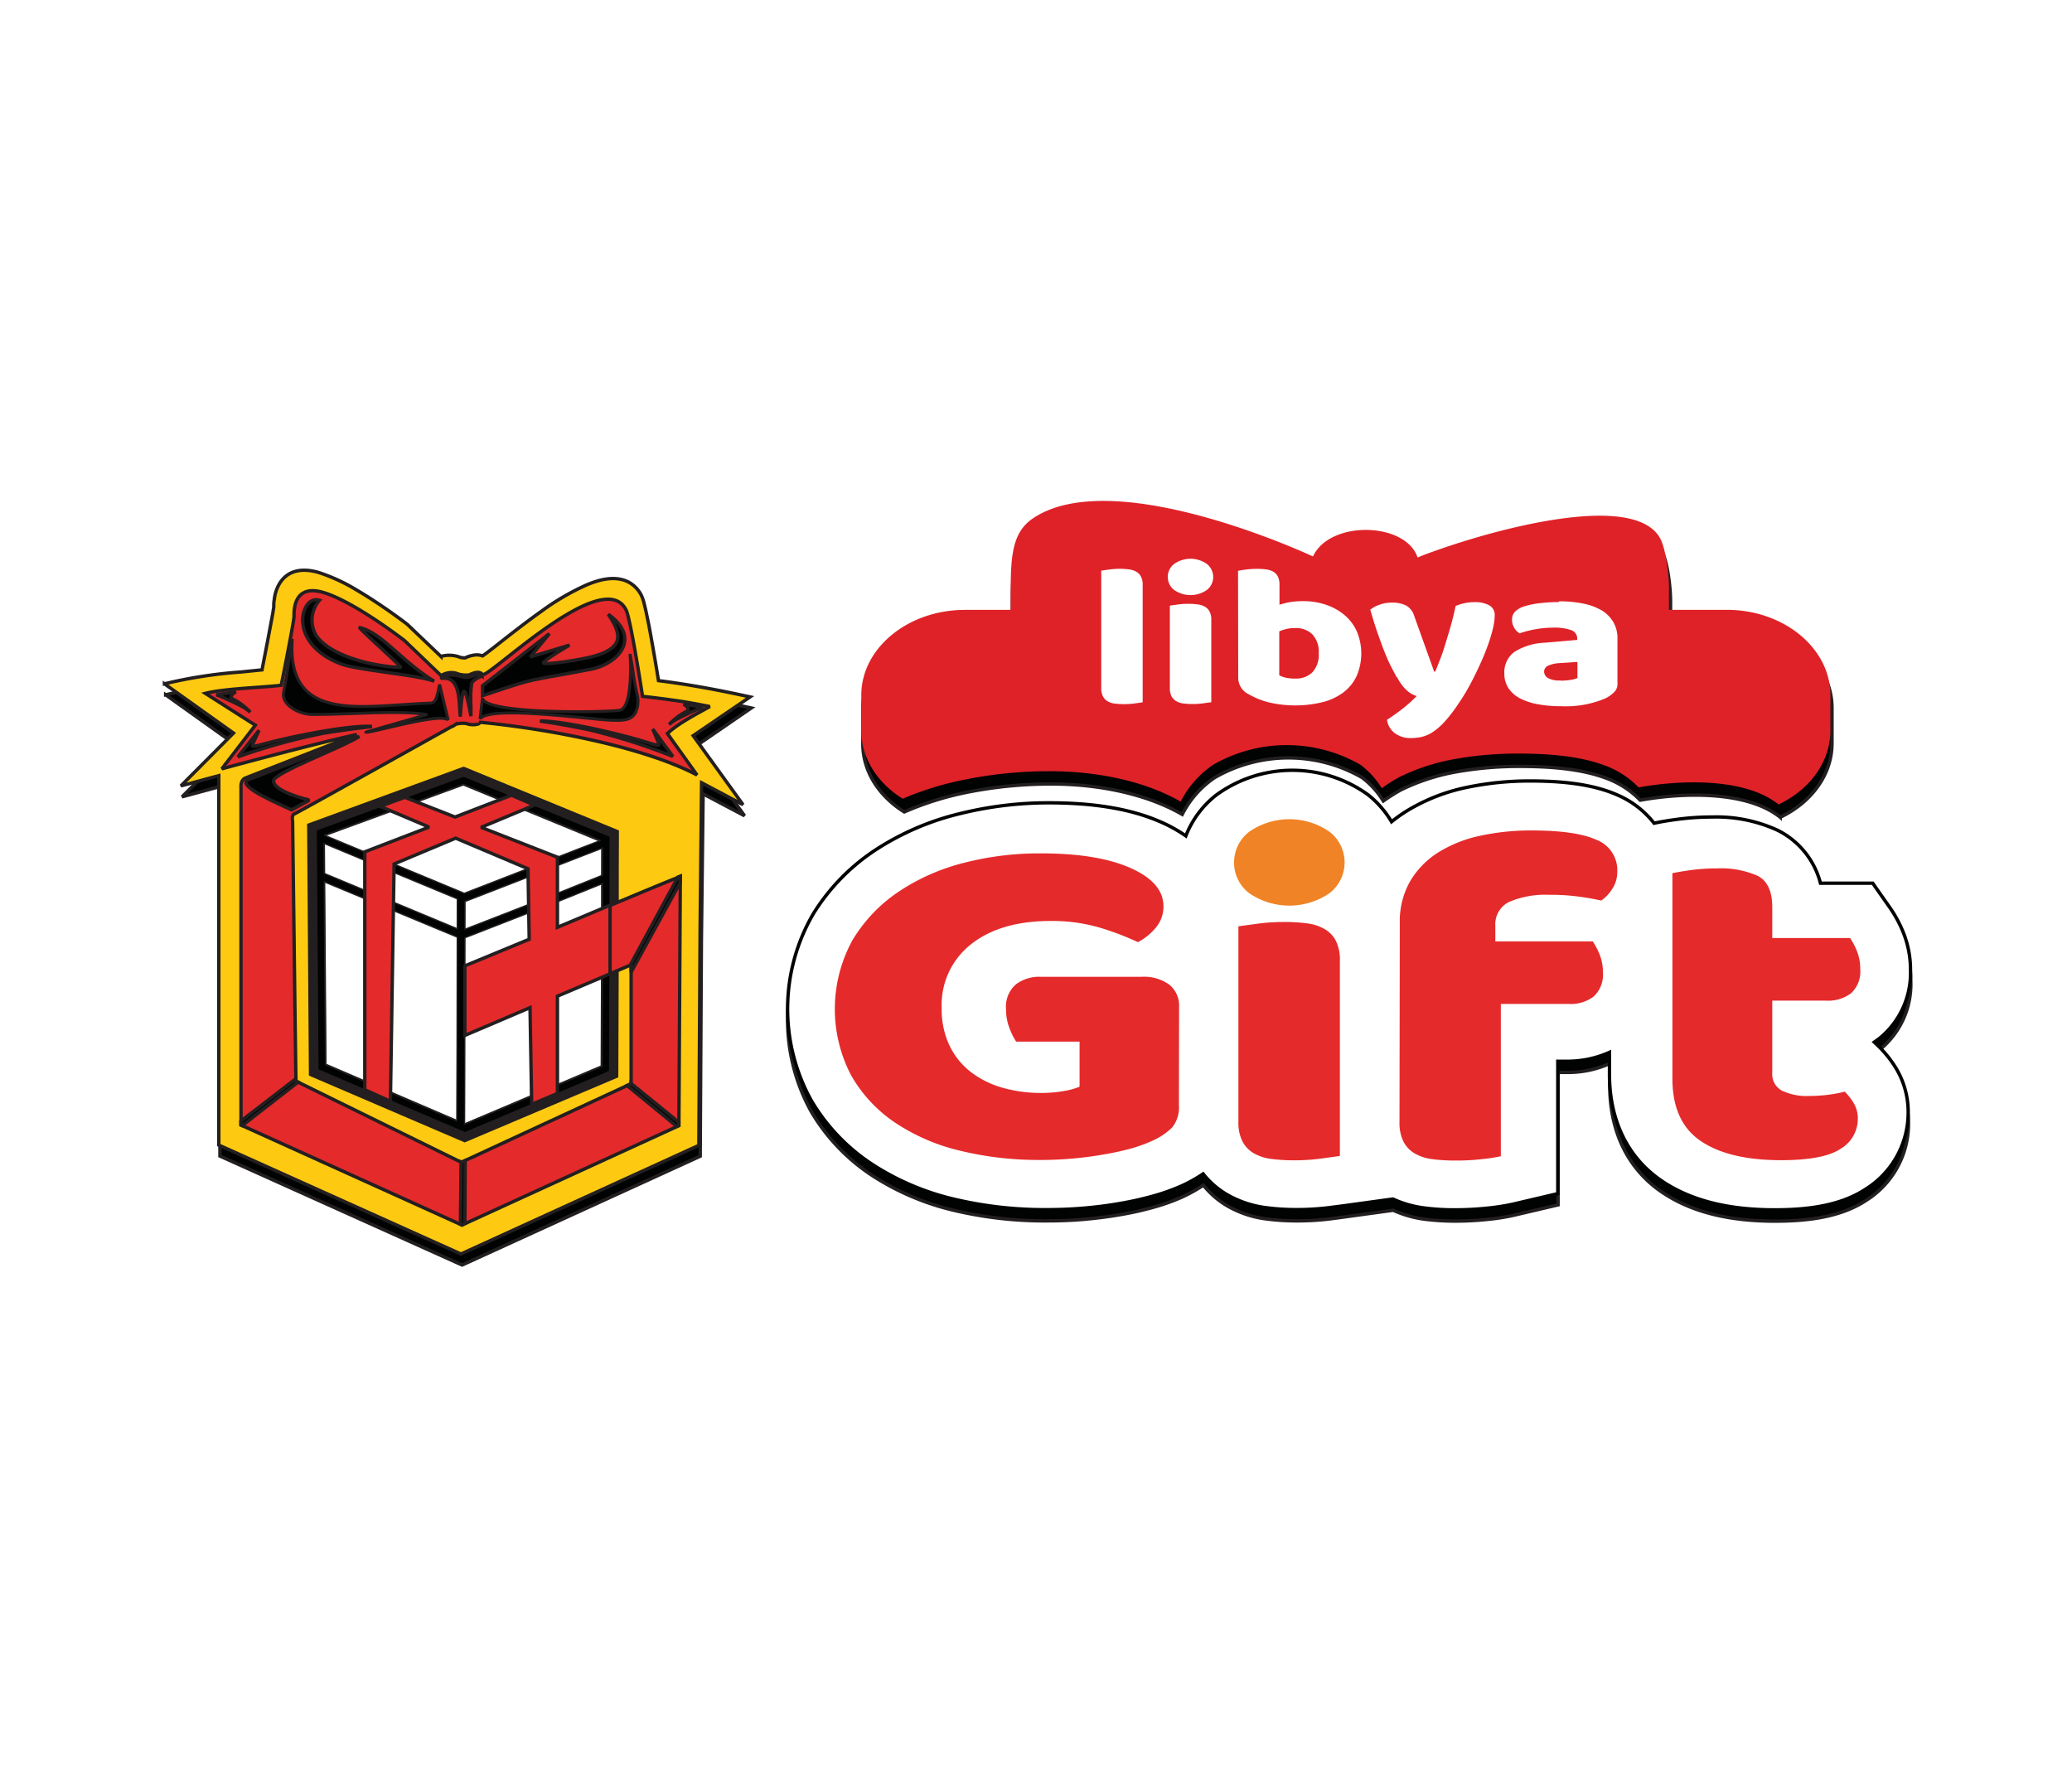 <svg id="Calque_1" data-name="Calque 1" xmlns="http://www.w3.org/2000/svg" xmlns:xlink="http://www.w3.org/1999/xlink" viewBox="0 0 350 300"><defs><style>.cls-1{clip-path:url(#clip-path);}.cls-2,.cls-6{fill:#fff;}.cls-3{fill:#010202;}.cls-13,.cls-3,.cls-5,.cls-6,.cls-8,.cls-9{fill-rule:evenodd;}.cls-10,.cls-11,.cls-12,.cls-4,.cls-7{fill:none;stroke-miterlimit:2.61;}.cls-10,.cls-11,.cls-12,.cls-4{stroke:#231f20;}.cls-4,.cls-7{stroke-width:0.57px;}.cls-5{fill:#feca11;}.cls-7{stroke:#010202;}.cls-8{fill:#e52a2b;}.cls-9{fill:#f08326;}.cls-10{stroke-width:3px;}.cls-11{stroke-width:0.5px;}.cls-12{stroke-width:0.22px;}.cls-13{fill:#df2228;}</style><clipPath id="clip-path" transform="translate(0.26 -0.84)"/></defs><rect class="cls-2" width="350" height="300"/><path class="cls-3" d="M234.83,141.56a24,24,0,0,1,2.7-1.91,31.77,31.77,0,0,1,10.06-3.91,51.7,51.7,0,0,1,10.59-1.07c4.82,0,10.26.39,14.71,2.33a15.88,15.88,0,0,1,6.28,4.8l.28-.05c1.26-.27,2.57-.46,3.86-.63a40.3,40.3,0,0,1,5.6-.36A24.8,24.8,0,0,1,300.06,143a13.76,13.76,0,0,1,7.25,8.95h8.84l2.94,4.21a21.31,21.31,0,0,1,2.1,3.87,16.85,16.85,0,0,1,1.32,6.61,14.2,14.2,0,0,1-5.28,11.55,10.1,10.1,0,0,1-.84.62l.55.52a19,19,0,0,1,3.09,3.83,14.27,14.27,0,0,1,2.09,7.58,15.26,15.26,0,0,1-7.2,12.91c-4.41,2.9-10.2,3.48-15.36,3.48-6.51,0-13.29-1.08-18.81-4.72-6.3-4.14-9.09-10.79-9.09-18.14V180.5A17.13,17.13,0,0,1,264.4,182h-1.47v22.38l-7.59,1.78a36.12,36.12,0,0,1-4.29.67,52.27,52.27,0,0,1-5.46.29,41.29,41.29,0,0,1-5.21-.32,18.81,18.81,0,0,1-5.3-1.51l-7.29,1c-1.11.16-2.23.31-3.34.45a44.66,44.66,0,0,1-5.54.34,39.55,39.55,0,0,1-5.22-.32,17.46,17.46,0,0,1-6.61-2.2,14.54,14.54,0,0,1-4.06-3.51,25.74,25.74,0,0,1-3.74,2.07,35.15,35.15,0,0,1-4.87,1.71,55.09,55.09,0,0,1-5.53,1.22c-2,.35-4,.59-6,.77s-4.14.26-6.22.26A66.48,66.48,0,0,1,161,205.33a43.66,43.66,0,0,1-13.94-5.92,32.8,32.8,0,0,1-10.29-10.8,31.93,31.93,0,0,1,.37-31.56,34.82,34.82,0,0,1,10.65-10.86,45.61,45.61,0,0,1,13.94-6,62.32,62.32,0,0,1,15.08-1.84c6.25,0,13,.68,18.75,3.16A25,25,0,0,1,200,144a16.35,16.35,0,0,1,5.16-6.91,21.88,21.88,0,0,1,25.67,0A16.76,16.76,0,0,1,234.83,141.56ZM163,106h7.75c0-7.94-.23-12.77,3.79-15.47C188.33,81.29,221.79,97,221.8,97c2.84-6.15,15.66-5.85,17.67.17.86-.36,1.67-.66,3.09-1.17,10.34-3.69,33.2-9.9,37.79-2.23,1.1,1.84,1.58,6.53,1.58,8.58v3.67h9.79c9.61,0,17.48,6.49,17.48,14.4v6c0,5.32-3.53,10-8.75,12.48a3.47,3.47,0,0,0-.38-.29c-5.69-4.18-16.05-3.86-23-2.64l-.26.05a15.32,15.32,0,0,0-6.1-3.85c-4.32-1.55-9.62-1.86-14.29-1.86a60,60,0,0,0-10.29.85,35.2,35.2,0,0,0-9.78,3.13,32.51,32.51,0,0,0-2.94,1.86,14.36,14.36,0,0,0-3.56-3.94,24.95,24.95,0,0,0-24.94,0,16.55,16.55,0,0,0-5.47,6.21c-6.3-3.64-14.58-5.14-22.06-5.14a72.81,72.81,0,0,0-14.65,1.47A52.37,52.37,0,0,0,152.49,138c-4.23-2.63-7-6.81-7-11.49v-6C145.49,112.54,153.37,106,163,106ZM117.1,127l8.41,11.65-7-3.7h0l-.29,24.88,0,.11-.2,36.22-1.44.66L77.8,214.54,36.89,196.13v-1.91l0-60.5-6.4,1.73,8.88-8.92-11.65-8.32a80.61,80.61,0,0,1,12.93-2l3.6-.4c.31-1.56.61-3.13.91-4.7.24-1.28.49-2.56.73-3.84.08-.46.17-.92.24-1.37,0-.21.08-.42.11-.63,0-.46,0-.87.08-1.33a7.15,7.15,0,0,1,.75-2.47c1.43-2.61,4.19-2.83,6.76-2.07a30.71,30.71,0,0,1,6.46,3c2,1.17,4,2.47,5.84,3.8.87.62,1.75,1.25,2.6,1.91l.07.06,5.65,5.41a5.27,5.27,0,0,1,2.27-.12,4.16,4.16,0,0,1,1,.29,3.22,3.22,0,0,0,.82.08,5.07,5.07,0,0,1,1.87-.51,3.31,3.31,0,0,1,1.08.18l.66-.48c.83-.62,1.65-1.26,2.45-1.89,2.23-1.76,4.48-3.5,6.8-5.15a41.69,41.69,0,0,1,7.63-4.46c2.23-.93,5-1.67,7.28-.38a5.14,5.14,0,0,1,2,2.18,7.36,7.36,0,0,1,.46,1.37q.24.92.42,1.83c.34,1.59.63,3.2.91,4.79.38,2.13.73,4.26,1.08,6.38,5.35.68,10.22,1.61,15.47,2.75Z" transform="translate(0.26 -0.84)"/><path class="cls-4" d="M234.83,141.56a24,24,0,0,1,2.7-1.91,31.77,31.77,0,0,1,10.06-3.91,51.7,51.7,0,0,1,10.59-1.07c4.82,0,10.26.39,14.71,2.33a15.88,15.88,0,0,1,6.28,4.8l.28-.05c1.26-.27,2.57-.46,3.86-.63a40.3,40.3,0,0,1,5.6-.36A24.8,24.8,0,0,1,300.06,143a13.76,13.76,0,0,1,7.25,8.95h8.84l2.94,4.21a21.31,21.31,0,0,1,2.1,3.87,16.85,16.85,0,0,1,1.32,6.61,14.2,14.2,0,0,1-5.28,11.55,10.1,10.1,0,0,1-.84.62l.55.52a19,19,0,0,1,3.09,3.83,14.27,14.27,0,0,1,2.09,7.58,15.26,15.26,0,0,1-7.2,12.91c-4.41,2.9-10.2,3.48-15.36,3.48-6.51,0-13.29-1.08-18.81-4.72-6.3-4.14-9.09-10.79-9.09-18.14V180.5A17.13,17.13,0,0,1,264.4,182h-1.47v22.38l-7.59,1.78a36.12,36.12,0,0,1-4.29.67,52.27,52.27,0,0,1-5.46.29,41.29,41.29,0,0,1-5.21-.32,18.81,18.81,0,0,1-5.3-1.51l-7.29,1c-1.11.16-2.23.31-3.34.45a44.66,44.66,0,0,1-5.54.34,39.55,39.55,0,0,1-5.22-.32,17.46,17.46,0,0,1-6.61-2.2,14.54,14.54,0,0,1-4.06-3.51,25.74,25.74,0,0,1-3.74,2.07,35.15,35.15,0,0,1-4.87,1.71,55.09,55.09,0,0,1-5.53,1.22c-2,.35-4,.59-6,.77s-4.14.26-6.22.26A66.48,66.48,0,0,1,161,205.33a43.66,43.66,0,0,1-13.94-5.92,32.8,32.8,0,0,1-10.29-10.8,31.93,31.93,0,0,1,.37-31.56,34.82,34.82,0,0,1,10.65-10.86,45.61,45.61,0,0,1,13.94-6,62.32,62.32,0,0,1,15.08-1.84c6.25,0,13,.68,18.75,3.16A25,25,0,0,1,200,144a16.35,16.35,0,0,1,5.16-6.91,21.88,21.88,0,0,1,25.67,0A16.76,16.76,0,0,1,234.83,141.56ZM163,106h7.75c0-7.94-.23-12.77,3.79-15.47C188.33,81.29,221.79,97,221.8,97c2.84-6.15,15.66-5.85,17.67.17.86-.36,1.67-.66,3.09-1.17,10.34-3.69,33.2-9.9,37.79-2.23,1.1,1.84,1.58,6.53,1.58,8.58v3.67h9.79c9.61,0,17.48,6.49,17.48,14.4v6c0,5.32-3.53,10-8.75,12.48a3.47,3.47,0,0,0-.38-.29c-5.69-4.18-16.05-3.86-23-2.64l-.26.05a15.32,15.32,0,0,0-6.1-3.85c-4.32-1.55-9.62-1.86-14.29-1.86a60,60,0,0,0-10.29.85,35.2,35.2,0,0,0-9.78,3.13,32.51,32.51,0,0,0-2.94,1.86,14.36,14.36,0,0,0-3.56-3.94,24.95,24.95,0,0,0-24.94,0,16.55,16.55,0,0,0-5.47,6.21c-6.3-3.64-14.58-5.14-22.06-5.14a72.81,72.81,0,0,0-14.65,1.47A52.37,52.37,0,0,0,152.49,138c-4.23-2.63-7-6.81-7-11.49v-6C145.49,112.54,153.37,106,163,106ZM117.1,127l8.41,11.65-7-3.7h0l-.29,24.88,0,.11-.2,36.22-1.44.66L77.8,214.54,36.89,196.13v-1.91l0-60.5-6.4,1.73,8.88-8.92-11.65-8.32a80.61,80.61,0,0,1,12.93-2l3.6-.4c.31-1.56.61-3.13.91-4.7.24-1.28.49-2.56.73-3.84.08-.46.17-.92.24-1.37,0-.21.08-.42.11-.63,0-.46,0-.87.08-1.33a7.15,7.15,0,0,1,.75-2.47c1.43-2.61,4.19-2.83,6.76-2.07a30.71,30.71,0,0,1,6.46,3c2,1.17,4,2.47,5.84,3.8.87.62,1.75,1.25,2.6,1.91l.07.06,5.65,5.41a5.27,5.27,0,0,1,2.27-.12,4.16,4.16,0,0,1,1,.29,3.22,3.22,0,0,0,.82.08,5.07,5.07,0,0,1,1.87-.51,3.31,3.31,0,0,1,1.08.18l.66-.48c.83-.62,1.65-1.26,2.45-1.89,2.23-1.76,4.48-3.5,6.8-5.15a41.69,41.69,0,0,1,7.63-4.46c2.23-.93,5-1.67,7.28-.38a5.14,5.14,0,0,1,2,2.18,7.36,7.36,0,0,1,.46,1.37q.24.92.42,1.83c.34,1.59.63,3.2.91,4.79.38,2.13.73,4.26,1.08,6.38,5.35.68,10.22,1.61,15.47,2.75Z" transform="translate(0.26 -0.84)"/><path class="cls-5" d="M116.83,125.12l8.42,11.66-7-3.71h0L118,158l0,.11-.21,36.22-1.44.65-38.75,17.7-40.9-18.4v-1.91l0-60.5-6.4,1.73,8.88-8.92-11.66-8.32a79.36,79.36,0,0,1,12.92-2L44,114l.91-4.7.72-3.84c.09-.46.17-.91.25-1.37,0-.21.08-.43.1-.64,0-.45,0-.86.09-1.32a6.77,6.77,0,0,1,.74-2.45C48.26,97,51,96.79,53.59,97.56a30.26,30.26,0,0,1,6.47,3c2,1.17,3.94,2.47,5.83,3.8.87.62,1.75,1.26,2.6,1.91l.07.06,5.66,5.4a5.12,5.12,0,0,1,2.27-.12,4.62,4.62,0,0,1,1,.28,3.75,3.75,0,0,0,.82.09,5.07,5.07,0,0,1,1.87-.51,3.05,3.05,0,0,1,1.08.17l.67-.48c.82-.62,1.64-1.26,2.44-1.9,2.24-1.75,4.48-3.5,6.8-5.14a41.69,41.69,0,0,1,7.63-4.46c2.23-.94,5-1.69,7.29-.39a5.17,5.17,0,0,1,2,2.17,7.21,7.21,0,0,1,.46,1.38q.24.91.42,1.83c.35,1.59.64,3.19.92,4.79q.57,3.18,1.08,6.38c5.36.68,10.22,1.6,15.47,2.75Z" transform="translate(0.26 -0.84)"/><path class="cls-4" d="M116.83,125.12l8.42,11.66-7-3.71h0L118,158l0,.11-.21,36.22-1.44.65-38.75,17.7-40.9-18.4v-1.91l0-60.5-6.4,1.73,8.88-8.92-11.66-8.32a79.36,79.36,0,0,1,12.92-2L44,114l.91-4.7.72-3.84c.09-.46.17-.91.25-1.37,0-.21.08-.43.1-.64,0-.45,0-.86.09-1.32a6.77,6.77,0,0,1,.74-2.45C48.26,97,51,96.79,53.59,97.56a30.26,30.26,0,0,1,6.47,3c2,1.17,3.94,2.47,5.83,3.8.87.62,1.75,1.26,2.6,1.91l.07.06,5.66,5.4a5.12,5.12,0,0,1,2.27-.12,4.62,4.62,0,0,1,1,.28,3.75,3.75,0,0,0,.82.09,5.07,5.07,0,0,1,1.87-.51,3.05,3.05,0,0,1,1.08.17l.67-.48c.82-.62,1.64-1.26,2.44-1.9,2.24-1.75,4.48-3.5,6.8-5.14a41.69,41.69,0,0,1,7.63-4.46c2.23-.94,5-1.69,7.29-.39a5.17,5.17,0,0,1,2,2.17,7.21,7.21,0,0,1,.46,1.38q.24.91.42,1.83c.35,1.59.64,3.19.92,4.79q.57,3.18,1.08,6.38c5.36.68,10.22,1.6,15.47,2.75Z" transform="translate(0.26 -0.84)"/><path class="cls-6" d="M234.8,139.66a25.44,25.44,0,0,1,2.71-1.91,31.77,31.77,0,0,1,10.06-3.91,51.7,51.7,0,0,1,10.59-1.07c4.81,0,10.26.39,14.71,2.33a15.82,15.82,0,0,1,6.28,4.81l.27-.06c1.27-.27,2.57-.46,3.86-.63a43.79,43.79,0,0,1,5.61-.36A24.83,24.83,0,0,1,300,141.09a13.84,13.84,0,0,1,7.25,8.95h8.83l2.95,4.2a21.36,21.36,0,0,1,2.11,3.87,16.88,16.88,0,0,1,1.32,6.61,14.24,14.24,0,0,1-5.28,11.56l-.84.61.54.52a19,19,0,0,1,3.1,3.83,14.37,14.37,0,0,1,2.09,7.59,15.26,15.26,0,0,1-7.21,12.91c-4.4,2.9-10.19,3.48-15.36,3.48-6.52,0-13.29-1.08-18.81-4.72-6.29-4.14-9.08-10.79-9.08-18.14v-3.75a17.44,17.44,0,0,1-7.26,1.51h-1.47v22.36l-7.59,1.78a36.44,36.44,0,0,1-4.29.67,52.41,52.41,0,0,1-5.46.29,39.55,39.55,0,0,1-5.22-.32,18.11,18.11,0,0,1-5.29-1.51l-7.29,1c-1.11.16-2.23.3-3.34.44a44.71,44.71,0,0,1-5.55.35,39.5,39.5,0,0,1-5.21-.32,17.75,17.75,0,0,1-6.61-2.2,14.42,14.42,0,0,1-4.06-3.52,24.66,24.66,0,0,1-3.76,2.09,35.15,35.15,0,0,1-4.87,1.71,54.9,54.9,0,0,1-5.52,1.22c-2,.35-4,.6-6,.77s-4.13.26-6.21.26A66.36,66.36,0,0,1,161,203.44a43.56,43.56,0,0,1-13.94-5.92,32.76,32.76,0,0,1-10.29-10.79,31.91,31.91,0,0,1,.37-31.55,34.78,34.78,0,0,1,10.66-10.87,45.52,45.52,0,0,1,14-6,62.25,62.25,0,0,1,15.07-1.85c6.25,0,13,.67,18.75,3.15a24.79,24.79,0,0,1,4.43,2.44,16.31,16.31,0,0,1,5.16-6.92,21.84,21.84,0,0,1,25.66,0A16.69,16.69,0,0,1,234.8,139.66Z" transform="translate(0.26 -0.84)"/><path class="cls-7" d="M234.8,139.66a25.44,25.44,0,0,1,2.71-1.91,31.77,31.77,0,0,1,10.06-3.91,51.7,51.7,0,0,1,10.59-1.07c4.81,0,10.26.39,14.71,2.33a15.82,15.82,0,0,1,6.28,4.81l.27-.06c1.27-.27,2.57-.46,3.86-.63a43.79,43.79,0,0,1,5.61-.36A24.83,24.83,0,0,1,300,141.09a13.84,13.84,0,0,1,7.25,8.95h8.83l2.95,4.2a21.36,21.36,0,0,1,2.11,3.87,16.88,16.88,0,0,1,1.32,6.61,14.24,14.24,0,0,1-5.28,11.56l-.84.61.54.52a19,19,0,0,1,3.1,3.83,14.37,14.37,0,0,1,2.09,7.59,15.26,15.26,0,0,1-7.21,12.91c-4.4,2.9-10.19,3.48-15.36,3.48-6.52,0-13.29-1.08-18.81-4.72-6.29-4.14-9.08-10.79-9.08-18.14v-3.75a17.44,17.44,0,0,1-7.26,1.51h-1.47v22.36l-7.59,1.78a36.44,36.44,0,0,1-4.29.67,52.41,52.41,0,0,1-5.46.29,39.55,39.55,0,0,1-5.22-.32,18.11,18.11,0,0,1-5.29-1.51l-7.29,1c-1.11.16-2.23.3-3.34.44a44.71,44.71,0,0,1-5.55.35,39.5,39.5,0,0,1-5.21-.32,17.75,17.75,0,0,1-6.61-2.2,14.42,14.42,0,0,1-4.06-3.52,24.66,24.66,0,0,1-3.76,2.09,35.15,35.15,0,0,1-4.87,1.71,54.9,54.9,0,0,1-5.52,1.22c-2,.35-4,.6-6,.77s-4.13.26-6.21.26A66.36,66.36,0,0,1,161,203.44a43.56,43.56,0,0,1-13.94-5.92,32.76,32.76,0,0,1-10.29-10.79,31.91,31.91,0,0,1,.37-31.55,34.78,34.78,0,0,1,10.66-10.87,45.52,45.52,0,0,1,14-6,62.25,62.25,0,0,1,15.07-1.85c6.25,0,13,.67,18.75,3.15a24.79,24.79,0,0,1,4.43,2.44,16.31,16.31,0,0,1,5.16-6.92,21.84,21.84,0,0,1,25.66,0A16.69,16.69,0,0,1,234.8,139.66Z" transform="translate(0.26 -0.84)"/><path class="cls-8" d="M226.07,196.12l-3.26.45a33.63,33.63,0,0,1-4.37.28,29.23,29.23,0,0,1-4-.24,7.77,7.77,0,0,1-3-1,5,5,0,0,1-1.85-2,7.07,7.07,0,0,1-.66-3.29v-33l3.26-.44a33.64,33.64,0,0,1,4.37-.29,29.14,29.14,0,0,1,4,.24,7.73,7.73,0,0,1,3,1,4.82,4.82,0,0,1,1.86,2,7.18,7.18,0,0,1,.65,3.29Z" transform="translate(0.26 -0.84)"/><path class="cls-9" d="M208.2,146.53a6.51,6.51,0,0,1,2.56-5.19,11.93,11.93,0,0,1,13.55,0,6.55,6.55,0,0,1,0,10.39,12,12,0,0,1-13.55,0,6.48,6.48,0,0,1-2.56-5.19" transform="translate(0.26 -0.84)"/><path class="cls-8" d="M236.19,156.78a13.66,13.66,0,0,1,1.76-7.09,14.43,14.43,0,0,1,4.77-4.87,22,22,0,0,1,7.07-2.8,40.31,40.31,0,0,1,8.69-.89q7.42,0,10.93,1.58a5.5,5.5,0,0,1,3.52,5.39,5.2,5.2,0,0,1-.86,2.92,6.74,6.74,0,0,1-1.85,1.95c-1.27-.28-2.6-.51-4-.69a34.51,34.51,0,0,0-4.77-.28,15.65,15.65,0,0,0-6.72,1.17,4.19,4.19,0,0,0-2.4,4.1v2.6h16.46a12.33,12.33,0,0,1,1.16,2.22,7.94,7.94,0,0,1,.55,3,5,5,0,0,1-1.56,4.09,6.39,6.39,0,0,1-4.16,1.26H253.26v25.72a25.94,25.94,0,0,1-3.16.49,36.92,36.92,0,0,1-4.46.24,29.14,29.14,0,0,1-4-.24,7.82,7.82,0,0,1-3-1,5,5,0,0,1-1.85-2,7.21,7.21,0,0,1-.65-3.29Z" transform="translate(0.26 -0.84)"/><path class="cls-8" d="M299.11,182.09a3.13,3.13,0,0,0,1.65,3,9.74,9.74,0,0,0,4.67.89,25,25,0,0,0,3.11-.2,21.06,21.06,0,0,0,2.81-.53,9.68,9.68,0,0,1,1.55,2,5,5,0,0,1,.66,2.63,5.85,5.85,0,0,1-2.87,5q-2.85,1.95-10.08,1.95-8.83,0-13.6-3.25t-4.77-10.54V148.35c.74-.16,1.79-.34,3.16-.53a32,32,0,0,1,4.37-.28,15.33,15.33,0,0,1,6.88,1.26c1.63.83,2.46,2.61,2.46,5.31v5.19h13.15a12.42,12.42,0,0,1,1.16,2.23,7.89,7.89,0,0,1,.55,3,5,5,0,0,1-1.55,4.1,6.38,6.38,0,0,1-4.17,1.25h-9.14Z" transform="translate(0.26 -0.84)"/><path class="cls-8" d="M198.88,187.53a5.45,5.45,0,0,1-1.1,3.73,11.31,11.31,0,0,1-3.52,2.35,25.28,25.28,0,0,1-3.51,1.26,45.41,45.41,0,0,1-4.62,1c-1.67.3-3.42.53-5.27.69s-3.66.24-5.46.23a55.8,55.8,0,0,1-13.56-1.58,33.53,33.53,0,0,1-11-4.79,23.77,23.77,0,0,1-7.37-8,24.19,24.19,0,0,1,.25-22.72,25.83,25.83,0,0,1,7.82-8.23,35.41,35.41,0,0,1,11.14-4.9A51.1,51.1,0,0,1,175.6,145q9.53,0,15.1,2.47c3.71,1.65,5.56,3.79,5.57,6.45a5.5,5.5,0,0,1-1.31,3.65,10,10,0,0,1-3,2.43,47.08,47.08,0,0,0-6.27-2.4,28.54,28.54,0,0,0-8.48-1.18q-8.44,0-13.4,3.9a13,13,0,0,0-5,10.78,14.21,14.21,0,0,0,1.36,6.45,12.38,12.38,0,0,0,3.66,4.46,15.88,15.88,0,0,0,5.32,2.6,23.6,23.6,0,0,0,6.42.86,21.36,21.36,0,0,0,3.91-.33,11.83,11.83,0,0,0,2.62-.72v-7.62H171.39a11.67,11.67,0,0,1-1.16-2.35,8.61,8.61,0,0,1-.55-3.09,5,5,0,0,1,1.65-4.22,6.61,6.61,0,0,1,4.27-1.29h17a7.27,7.27,0,0,1,4.67,1.34,4.54,4.54,0,0,1,1.64,3.77Z" transform="translate(0.26 -0.84)"/><polygon class="cls-6" points="103.01 164.56 102.95 181 78.5 191.36 53.67 180.71 53.38 140.22 78.29 131.11 103.05 141.29 103.03 145.71 103.01 164.56"/><polygon class="cls-10" points="103.01 164.56 102.95 181 78.5 191.36 53.67 180.71 53.38 140.22 78.29 131.11 103.05 141.29 103.03 145.71 103.01 164.56"/><path class="cls-8" d="M102.77,165.34l3.58-1.52v20.09L77.66,197.19,49.73,183.47l-.18-13.16-.38-30.76s-.24-1,.33-1.23S71.38,126.18,76,123.6c.22,0,.47-.26.73-.41a4.29,4.29,0,0,1,1.75-.13,3.47,3.47,0,0,0,1.66.17c.85-.13.54-.39.54-.39,10.7,1,27.49,4,36.8,8.92l-5-7c1.89-1.77,4.89-3.28,7.16-4.56,0,0-1.28-.28-3.89-.73s-7.47-1-7.47-1-2-13.08-2.79-14.6C101.58,96.1,81.72,116,81.19,114.76c-.09-.22-.5-.36-.86-.36a4.63,4.63,0,0,0-1.32.45,4.47,4.47,0,0,1-1.9-.17,3.28,3.28,0,0,0-.61-.18,3.18,3.18,0,0,0-1.67.18c-.76.34-.59.28-.59.28l-6.17-5.91s-8.39-6.52-13.66-8.11-5,3.38-5,4.06-2,10.92-2.18,11.61c-3.72.41-9.59.55-12.8,1.36l8.44,5.38-4.94,6.44a1.68,1.68,0,0,0-.3.4l-.42.53s14.39-3.93,22.81-5.81l-18.76,7.33c-.83.29-.84,1.32-.81,1.66v57l37.32,16.89L114.42,191l.24-42.1c-4,1.6-7.93,3.26-11.88,4.91Z" transform="translate(0.26 -0.84)"/><path class="cls-4" d="M102.77,165.34l3.58-1.52v20.09L77.66,197.19,49.73,183.47l-.18-13.16-.38-30.76s-.24-1,.33-1.23S71.38,126.18,76,123.6c.22,0,.47-.26.73-.41a4.29,4.29,0,0,1,1.75-.13,3.47,3.47,0,0,0,1.66.17c.85-.13.54-.39.54-.39,10.7,1,27.49,4,36.8,8.92l-5-7c1.89-1.77,4.89-3.28,7.16-4.56,0,0-1.28-.28-3.89-.73s-7.47-1-7.47-1-2-13.08-2.79-14.6C101.58,96.1,81.72,116,81.19,114.76c-.09-.22-.5-.36-.86-.36a4.63,4.63,0,0,0-1.32.45,4.47,4.47,0,0,1-1.9-.17,3.28,3.28,0,0,0-.61-.18,3.18,3.18,0,0,0-1.67.18c-.76.34-.59.28-.59.28l-6.17-5.91s-8.39-6.52-13.66-8.11-5,3.38-5,4.06-2,10.92-2.18,11.61c-3.72.41-9.59.55-12.8,1.36l8.44,5.38-4.94,6.44a1.68,1.68,0,0,0-.3.4l-.42.53s14.39-3.93,22.81-5.81l-18.76,7.33c-.83.29-.84,1.32-.81,1.66v57l37.32,16.89L114.42,191l.24-42.1c-4,1.6-7.93,3.26-11.88,4.91Z" transform="translate(0.26 -0.84)"/><polygon class="cls-3" points="50.35 182.8 49.98 182.62 49.98 182.23 40.69 189.38 40.69 190.05 40.9 190.15 50.35 182.8"/><polygon class="cls-4" points="50.35 182.8 49.98 182.62 49.98 182.23 40.69 189.38 40.69 190.05 40.9 190.15 50.35 182.8"/><polygon class="cls-3" points="106.46 163.04 106.6 162.98 106.6 164.24 114.89 149.11 114.9 148.01 114.53 148.15 106.46 163.04"/><polygon class="cls-4" points="106.46 163.04 106.6 162.98 106.6 164.24 114.89 149.11 114.9 148.01 114.53 148.15 106.46 163.04"/><polygon class="cls-3" points="106.6 183.03 106.6 183.07 105.93 183.38 114.31 190.27 114.66 190.11 114.67 189.59 106.6 183.03"/><polygon class="cls-4" points="106.6 183.03 106.6 183.07 105.93 183.38 114.31 190.27 114.66 190.11 114.67 189.59 106.6 183.03"/><polygon class="cls-3" points="78.58 196.05 77.91 196.36 77.88 196.34 77.78 206.84 78.01 206.94 78.53 206.7 78.58 196.05"/><polygon class="cls-4" points="78.58 196.05 77.91 196.36 77.88 196.34 77.78 206.84 78.01 206.94 78.53 206.7 78.58 196.05"/><path class="cls-4" d="M89.65,147.37l.09.44a.83.83,0,0,1,.34.2" transform="translate(0.26 -0.84)"/><path class="cls-3" d="M45.94,132.75C45.94,134.6,52,136,52,136l-3,1.65c-1.37-.67-9.76-4.12-7.23-5.1,2.92-1.12,4-1.61,6.49-2.55l.07,0c4.46-1.69,9.28-3.59,12.12-4.76C57.71,127.05,45.94,131.4,45.94,132.75Z" transform="translate(0.26 -0.84)"/><path class="cls-4" d="M45.94,132.75C45.94,134.6,52,136,52,136l-3,1.65c-1.37-.67-9.76-4.12-7.23-5.1,2.92-1.12,4-1.61,6.49-2.55l.07,0c4.46-1.69,9.28-3.59,12.12-4.76C57.71,127.05,45.94,131.4,45.94,132.75Z" transform="translate(0.26 -0.84)"/><path class="cls-3" d="M74,116.47l1.44,6c-1.28-1.31-13.07,2.22-13.9,2.07-.21,0,10.49-3,10.29-3-5.06-.76-12.42,0-19.31,0-2.26,0-5.29-1.62-4.88-3.73.69-3.55,1.16-7.38,1.46-9.06C48.1,123.25,61,120,72.49,119.61,73.46,119.58,73.62,118.16,74,116.47Z" transform="translate(0.26 -0.84)"/><path class="cls-11" d="M74,116.47l1.44,6c-1.28-1.31-13.07,2.22-13.9,2.07-.21,0,10.49-3,10.29-3-5.06-.76-12.42,0-19.31,0-2.26,0-5.29-1.62-4.88-3.73.69-3.55,1.16-7.38,1.46-9.06C48.1,123.25,61,120,72.49,119.61,73.46,119.58,73.62,118.16,74,116.47Z" transform="translate(0.26 -0.84)"/><path class="cls-3" d="M79.29,121.82v-1.74a18.43,18.43,0,0,1,.13-3.84c.28-.66,1.76-1.21,1.76-1.21a1.18,1.18,0,0,0-1.24-.15,3.3,3.3,0,0,1-1.73.38c-.72-.17-1.14-.28-1.56-.35a3.81,3.81,0,0,0-1.26,0c-.8.17-1.44.55-.85.51,3-.25,2.71,4,2.95,6.48,0,0,.22-4.2.64-4.26S79.29,121.82,79.29,121.82Z" transform="translate(0.26 -0.84)"/><path class="cls-4" d="M79.29,121.82v-1.74a18.43,18.43,0,0,1,.13-3.84c.28-.66,1.76-1.21,1.76-1.21a1.18,1.18,0,0,0-1.24-.15,3.3,3.3,0,0,1-1.73.38c-.72-.17-1.14-.28-1.56-.35a3.81,3.81,0,0,0-1.26,0c-.8.17-1.44.55-.85.51,3-.25,2.71,4,2.95,6.48,0,0,.22-4.2.64-4.26S79.29,121.82,79.29,121.82Z" transform="translate(0.26 -0.84)"/><path class="cls-3" d="M89.31,111.82l6.63-2s-4.41,2.57-4.39,3,6.56-.52,8.81-1.21c4.47-1.38,4.61-3.41,2.12-7,5.76,4.09,1.53,8.41-2.86,9.27-5.38,1.06-9.2,1.55-11.87,2.36s-6.5,2.12-6.5,2.12v-1.68l11.29-8.8Z" transform="translate(0.26 -0.84)"/><path class="cls-4" d="M89.31,111.82l6.63-2s-4.41,2.57-4.39,3,6.56-.52,8.81-1.21c4.47-1.38,4.61-3.41,2.12-7,5.76,4.09,1.53,8.41-2.86,9.27-5.38,1.06-9.2,1.55-11.87,2.36s-6.5,2.12-6.5,2.12v-1.68l11.29-8.8Z" transform="translate(0.26 -0.84)"/><path class="cls-3" d="M81.24,118.76l-.41,3.52c1.77-2.39,19.41.24,22.49.24,1.11,0,2.81.17,3.64-1.08a4.3,4.3,0,0,0,.45-3.07c-.87-4.13-.5-2.9-1.24-7.06.14,2.06.33,9.16-1.77,9.51C102,121.2,81.5,121.52,81.24,118.76Z" transform="translate(0.26 -0.84)"/><path class="cls-11" d="M81.24,118.76l-.41,3.52c1.77-2.39,19.41.24,22.49.24,1.11,0,2.81.17,3.64-1.08a4.3,4.3,0,0,0,.45-3.07c-.87-4.13-.5-2.9-1.24-7.06.14,2.06.33,9.16-1.77,9.51C102,121.2,81.5,121.52,81.24,118.76Z" transform="translate(0.26 -0.84)"/><path class="cls-3" d="M60.54,106.87c-.52-.12,7.3,6.73,6.84,6.71-4.27-.14-11.66-1.75-14.2-5.33a5.11,5.11,0,0,1,.52-6c-1.84-.58-3,1.79-2.82,3.73.31,4.17,4.71,6.72,7.84,7.41,4.73,1,11.7,1.55,14.36,2.53C67.63,112.61,64.3,107.79,60.54,106.87Z" transform="translate(0.26 -0.84)"/><path class="cls-4" d="M60.54,106.87c-.52-.12,7.3,6.73,6.84,6.71-4.27-.14-11.66-1.75-14.2-5.33a5.11,5.11,0,0,1,.52-6c-1.84-.58-3,1.79-2.82,3.73.31,4.17,4.71,6.72,7.84,7.41,4.73,1,11.7,1.55,14.36,2.53C67.63,112.61,64.3,107.79,60.54,106.87Z" transform="translate(0.26 -0.84)"/><polygon class="cls-3" points="94.14 183.31 101.69 180.14 101.74 165.06 103.04 164.5 102.98 181 94.14 184.75 94.14 183.31"/><polygon class="cls-12" points="94.14 183.31 101.69 180.14 101.74 165.06 103.04 164.5 102.98 181 94.14 184.75 94.14 183.31"/><polygon class="cls-3" points="66.49 145.95 78.42 150.91 89.1 146.76 89.13 148.18 78.81 152.19 78.55 152.29 78.54 156.98 89.21 152.83 89.23 154.24 78.54 158.41 78.51 174.44 78.51 176.13 78.5 180.91 78.47 189.91 89.77 185.16 89.79 186.58 94.14 184.75 78.54 191.36 78.47 191.32 65.87 185.93 65.89 184.52 77.16 189.35 77.21 176.12 77.24 158.31 66.36 153.79 66.39 152.38 77.24 156.9 77.25 151.84 66.46 147.36 66.48 145.95 66.49 145.95"/><polygon class="cls-12" points="66.49 145.95 78.42 150.91 89.1 146.76 89.13 148.18 78.81 152.19 78.55 152.29 78.54 156.98 89.21 152.83 89.23 154.24 78.54 158.41 78.51 174.44 78.51 176.13 78.5 180.91 78.47 189.91 89.77 185.16 89.79 186.58 94.14 184.75 78.54 191.36 78.47 191.32 65.87 185.93 65.89 184.52 77.16 189.35 77.21 176.12 77.24 158.31 66.36 153.79 66.39 152.38 77.24 156.9 77.25 151.84 66.46 147.36 66.48 145.95 66.49 145.95"/><polygon class="cls-3" points="65.99 136.99 54.78 141.09 61.56 143.91 61.56 145.32 54.73 142.48 54.77 147.55 61.56 150.38 61.56 151.79 54.77 148.97 54.99 179.85 61.54 182.66 61.54 184.07 53.7 180.71 53.41 140.21 64.24 136.25 65.99 136.99"/><polygon class="cls-12" points="65.99 136.99 54.78 141.09 61.56 143.91 61.56 145.32 54.73 142.48 54.77 147.55 61.56 150.38 61.56 151.79 54.77 148.97 54.99 179.85 61.54 182.66 61.54 184.07 53.7 180.71 53.41 140.21 64.24 136.25 65.99 136.99"/><polygon class="cls-3" points="84.51 135.05 78.29 132.5 70.24 135.44 68.41 134.73 78.32 131.1 86.27 134.37 84.51 135.05"/><polygon class="cls-12" points="84.51 135.05 78.29 132.5 70.24 135.44 68.41 134.73 78.32 131.1 86.27 134.37 84.51 135.05"/><polygon class="cls-3" points="101.42 141.98 88.56 136.71 90.21 136.01 89.31 135.63 103.08 141.28 103.07 145.71 103.06 152.89 101.76 153.47 101.76 149.26 94.14 152.34 94.13 150.92 101.77 147.85 101.77 145.71 101.77 143.26 94.13 146.23 94.13 144.81 94.13 144.81 101.42 141.98"/><polygon class="cls-12" points="101.42 141.98 88.56 136.71 90.21 136.01 89.31 135.63 103.08 141.28 103.07 145.71 103.06 152.89 101.76 153.47 101.76 149.26 94.14 152.34 94.13 150.92 101.77 147.85 101.77 145.71 101.77 143.26 94.13 146.23 94.13 144.81 94.13 144.81 101.42 141.98"/><path class="cls-8" d="M78.27,164l0,11.75,11-4.69.28,16.33,4.35-1.83V169.12l8.89-3.77v-11.6l-8.89,3.74V145.65L81,140.6,90,136.85l-3.86-1.67-9.54,3.68-8.49-3.33-4.15,1.53,8.26,3.5-10.86,4.18,0,40.19,4.33,1.95.62-40.09,10.4-4.36,12.22,5.17.2,11.91h0Z" transform="translate(0.26 -0.84)"/><path class="cls-4" d="M78.27,164l0,11.75,11-4.69.28,16.33,4.35-1.83V169.12l8.89-3.77v-11.6l-8.89,3.74V145.65L81,140.6,90,136.85l-3.86-1.67-9.54,3.68-8.49-3.33-4.15,1.53,8.26,3.5-10.86,4.18,0,40.19,4.33,1.95.62-40.09,10.4-4.36,12.22,5.17.2,11.91h0Z" transform="translate(0.26 -0.84)"/><path class="cls-3" d="M115.19,119.8l3.29.5a46.16,46.16,0,0,0-4.38,2,6.35,6.35,0,0,0-1.34.94,10.8,10.8,0,0,1,2.81-2.15C116.72,120.62,115.19,119.8,115.19,119.8Z" transform="translate(0.26 -0.84)"/><path class="cls-4" d="M115.19,119.8l3.29.5a46.16,46.16,0,0,0-4.38,2,6.35,6.35,0,0,0-1.34.94,10.8,10.8,0,0,1,2.81-2.15C116.72,120.62,115.19,119.8,115.19,119.8Z" transform="translate(0.26 -0.84)"/><path class="cls-3" d="M39.59,117.71l-3.29.5a46.16,46.16,0,0,1,4.38,2,6.8,6.8,0,0,1,1.34.94A10.8,10.8,0,0,0,39.21,119C38.07,118.53,39.59,117.71,39.59,117.71Z" transform="translate(0.26 -0.84)"/><path class="cls-4" d="M39.59,117.71l-3.29.5a46.16,46.16,0,0,1,4.38,2,6.8,6.8,0,0,1,1.34.94A10.8,10.8,0,0,0,39.21,119C38.07,118.53,39.59,117.71,39.59,117.71Z" transform="translate(0.26 -0.84)"/><path class="cls-3" d="M43.5,124.21l-3.58,4.49a101.18,101.18,0,0,1,14.5-4c6.27-1,7.68-1,8.13-1.15-3.62-.18-10.7,1.2-14.82,2.12s-5.52,1.58-5.35,1.06S43.5,124.21,43.5,124.21Z" transform="translate(0.26 -0.84)"/><path class="cls-4" d="M43.5,124.21l-3.58,4.49a101.18,101.18,0,0,1,14.5-4c6.27-1,7.68-1,8.13-1.15-3.62-.18-10.7,1.2-14.82,2.12s-5.52,1.58-5.35,1.06S43.5,124.21,43.5,124.21Z" transform="translate(0.26 -0.84)"/><path class="cls-3" d="M110,124l3.4,4.62a101,101,0,0,0-14.35-4.54c-6.22-1.26-7.63-1.3-8.08-1.44,3.63,0,10.64,1.58,14.74,2.66s5.46,1.78,5.32,1.25S110,124,110,124Z" transform="translate(0.26 -0.84)"/><path class="cls-4" d="M110,124l3.4,4.62a101,101,0,0,0-14.35-4.54c-6.22-1.26-7.63-1.3-8.08-1.44,3.63,0,10.64,1.58,14.74,2.66s5.46,1.78,5.32,1.25S110,124,110,124Z" transform="translate(0.26 -0.84)"/><path class="cls-13" d="M162.71,103.86h7.75c0-8-.23-12.77,3.79-15.47,13.81-9.28,47.27,6.46,47.28,6.45,2.84-6.15,15.66-5.85,17.67.18.86-.37,1.67-.67,3.09-1.17,10.34-3.69,33.2-9.91,37.79-2.23,1.1,1.83,1.58,6.52,1.58,8.57v3.67h9.79c9.61,0,17.48,6.49,17.48,14.4v6c0,5.32-3.53,10-8.75,12.48a3.47,3.47,0,0,0-.38-.29c-5.69-4.19-16.05-3.86-23-2.64l-.26.05a15.32,15.32,0,0,0-6.1-3.85c-4.32-1.54-9.62-1.87-14.29-1.87a60.14,60.14,0,0,0-10.29.86,35.3,35.3,0,0,0-9.78,3.13,31,31,0,0,0-2.93,1.86,14.57,14.57,0,0,0-3.57-3.94,24.95,24.95,0,0,0-24.94,0,16.73,16.73,0,0,0-5.47,6.21c-6.3-3.64-14.58-5.14-22.06-5.14a72,72,0,0,0-14.64,1.47,52.16,52.16,0,0,0-10.24,3.18c-4.24-2.63-7-6.81-7-11.5v-6c0-7.92,7.87-14.4,17.48-14.4" transform="translate(0.26 -0.84)"/><path class="cls-6" d="M204.35,119.46l-1.34.19a13.34,13.34,0,0,1-1.79.12,12.63,12.63,0,0,1-1.63-.1,3.05,3.05,0,0,1-1.21-.41,2.22,2.22,0,0,1-.77-.84,3.07,3.07,0,0,1-.26-1.37v-13.9l1.33-.19a13.57,13.57,0,0,1,1.79-.12,12.63,12.63,0,0,1,1.63.11,3.1,3.1,0,0,1,1.22.41,2,2,0,0,1,.76.83,3,3,0,0,1,.27,1.39ZM197,98.3a2.76,2.76,0,0,1,1.06-2.18,4.79,4.79,0,0,1,5.56,0,2.8,2.8,0,0,1,.44,3.93,3.05,3.05,0,0,1-.44.44,4.83,4.83,0,0,1-5.56,0A2.78,2.78,0,0,1,197,98.3Zm21.5,17.17a3.93,3.93,0,0,0,2.95-1.08,4.38,4.38,0,0,0,1.05-3.19,4.28,4.28,0,0,0-1.08-3.2,3.89,3.89,0,0,0-2.88-1.06,6.82,6.82,0,0,0-1.42.13,9.71,9.71,0,0,0-1.29.42v7.43a4.59,4.59,0,0,0,1.09.4,7,7,0,0,0,1.58.15Zm-9.63-18.19a11.72,11.72,0,0,1,1.32-.22,14.25,14.25,0,0,1,1.85-.12,10.93,10.93,0,0,1,1.62.1,3.1,3.1,0,0,1,1.22.41,2,2,0,0,1,.74.84,3.21,3.21,0,0,1,.25,1.37V103a12.91,12.91,0,0,1,2-.48,14,14,0,0,1,2-.13,11.94,11.94,0,0,1,3.75.58,9.42,9.42,0,0,1,3.13,1.69,7.84,7.84,0,0,1,2.14,2.74,9.62,9.62,0,0,1,0,7.66,7.42,7.42,0,0,1-2.24,2.76,10,10,0,0,1-3.52,1.64,19.6,19.6,0,0,1-9.2,0,13.31,13.31,0,0,1-3.22-1.32,3.09,3.09,0,0,1-1.81-2.71Zm26.81,18c-.3-.57-.63-1.21-1-1.91s-.7-1.51-1.07-2.42-.75-2-1.15-3.12-.82-2.52-1.26-4a5.39,5.39,0,0,1,1.55-.83,5.91,5.91,0,0,1,2.12-.36,5.21,5.21,0,0,1,2.39.49,3.08,3.08,0,0,1,1.4,1.86L242,114.3h.17c.33-.77.65-1.61,1-2.52s.62-1.85.92-2.82.59-1.93.85-2.9.49-1.92.68-2.85a8.11,8.11,0,0,1,3.26-.65,4.94,4.94,0,0,1,2.39.52,1.83,1.83,0,0,1,.95,1.77,9.5,9.5,0,0,1-.29,2.13,26.23,26.23,0,0,1-.76,2.58c-.32.91-.69,1.85-1.11,2.81s-.87,1.91-1.34,2.85-.95,1.82-1.44,2.65-1,1.57-1.44,2.23a25.72,25.72,0,0,1-2.14,2.73,10.91,10.91,0,0,1-1.89,1.64,5.83,5.83,0,0,1-1.81.83,8.07,8.07,0,0,1-1.89.22,4.35,4.35,0,0,1-2.8-.86,3.38,3.38,0,0,1-1.28-2.22c.88-.57,1.76-1.2,2.64-1.88a24.21,24.21,0,0,0,2.38-2.14,4,4,0,0,1-1.5-.8,7.28,7.28,0,0,1-1.8-2.37Zm27.39-12.86a20.35,20.35,0,0,1,4.05.37,10.38,10.38,0,0,1,3.14,1.14,5.63,5.63,0,0,1,2,2,5.33,5.33,0,0,1,.7,2.78v7.65a1.91,1.91,0,0,1-.6,1.45,5.76,5.76,0,0,1-1.42,1,17.19,17.19,0,0,1-7.53,1.33,20.83,20.83,0,0,1-3.94-.34,10.56,10.56,0,0,1-3-1,5.24,5.24,0,0,1-1.94-1.74,4.46,4.46,0,0,1-.68-2.46,4.27,4.27,0,0,1,1.68-3.62,10.38,10.38,0,0,1,5.23-1.57l5.4-.47v-.24a1.47,1.47,0,0,0-1.05-1.42,8.32,8.32,0,0,0-3-.41,17.18,17.18,0,0,0-3,.27,17.57,17.57,0,0,0-2.68.69,2.56,2.56,0,0,1-.91-.94,2.64,2.64,0,0,1-.37-1.31,1.94,1.94,0,0,1,.52-1.42,3.9,3.9,0,0,1,1.58-.9,14.35,14.35,0,0,1,2.82-.55,28.71,28.71,0,0,1,3.07-.17Zm.33,13.41a13.31,13.31,0,0,0,1.54-.12,4.6,4.6,0,0,0,1.26-.33v-2.72l-3,.2a5.34,5.34,0,0,0-1.89.41,1.1,1.1,0,0,0-.74,1,1.29,1.29,0,0,0,.64,1.11,4.06,4.06,0,0,0,2.15.41Zm-70.64,3.65-1.34.19a13.34,13.34,0,0,1-1.79.12,12.74,12.74,0,0,1-1.63-.1,3.11,3.11,0,0,1-1.21-.41,2.12,2.12,0,0,1-.76-.84,3,3,0,0,1-.27-1.37V97.24l1.34-.19a13.34,13.34,0,0,1,1.79-.12,11.16,11.16,0,0,1,1.63.11,3.05,3.05,0,0,1,1.21.41,2,2,0,0,1,.76.83,3,3,0,0,1,.27,1.38Z" transform="translate(0.26 -0.84)"/></svg>